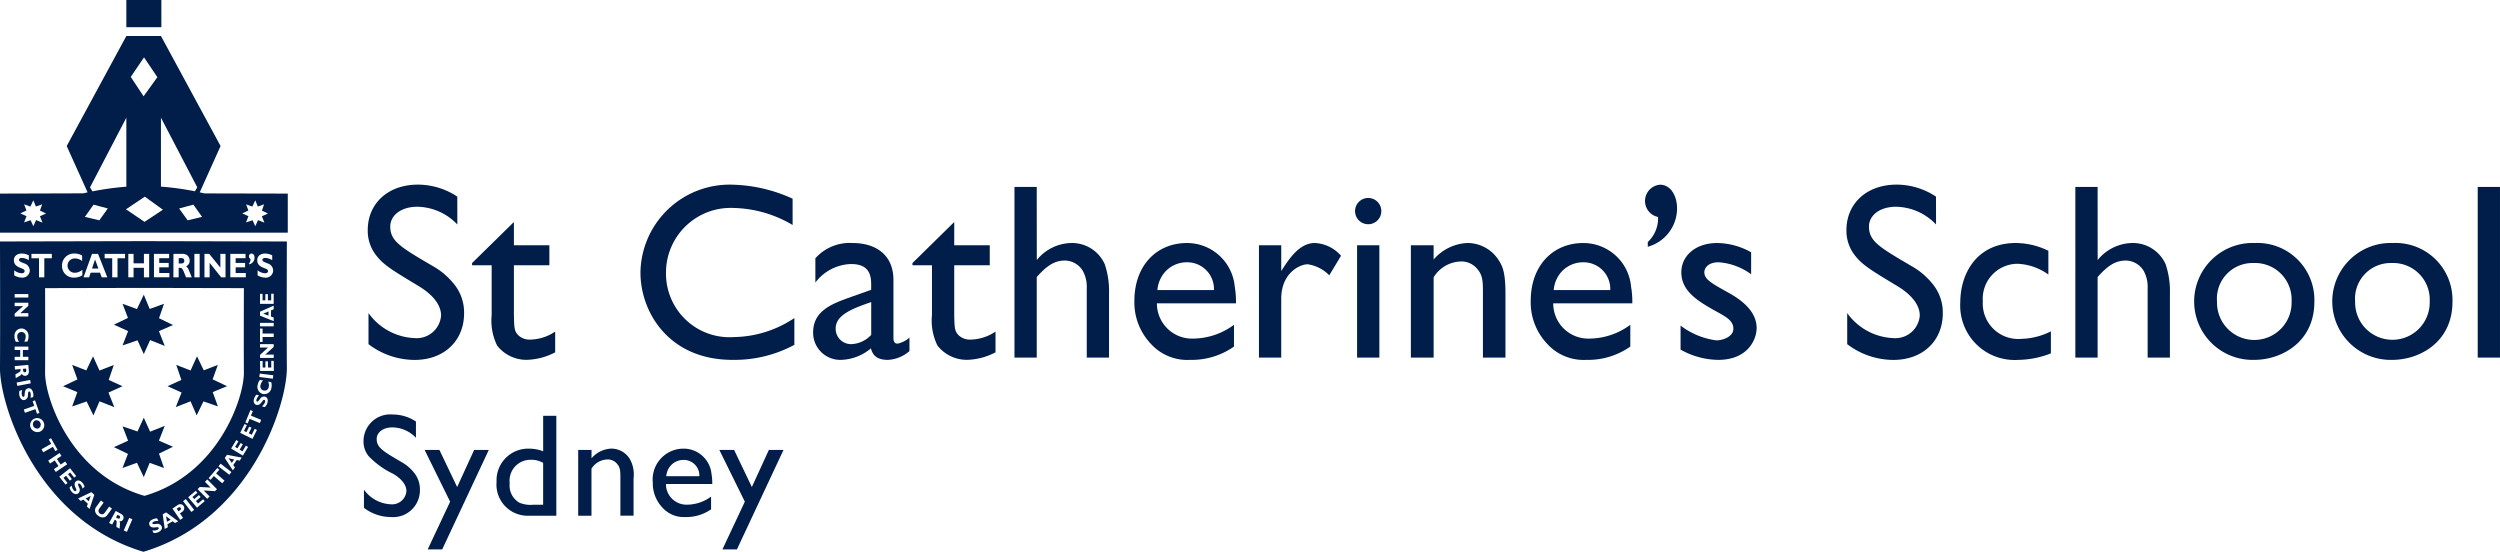 <svg xmlns="http://www.w3.org/2000/svg" width="253.725" height="56" viewBox="0 0 253.725 56"><g id="logo" transform="translate(-1261 -217.393)"><g id="Group_78" data-name="Group 78" transform="translate(1298.323 236.139)"><path id="Path_184" data-name="Path 184" d="M57.842,33.678a5.715,5.715,0,0,0-4.064-1.8c-1.7,0-2.743.914-2.743,2.007,0,1.473,1.016,2.083,4.317,4.013a7.389,7.389,0,0,1,2.235,1.93,4.557,4.557,0,0,1,.94,2.871c0,2.717-1.956,4.724-5.028,4.724a7.758,7.758,0,0,1-4.673-1.6V42.669A6.066,6.066,0,0,0,53.5,45.208a2.487,2.487,0,0,0,2.692-2.286c0-1.448-1.473-2.514-2.286-3-2.743-1.651-3.53-2.133-4.292-3.1a4.021,4.021,0,0,1-.864-2.591c0-2.615,1.981-4.6,5.1-4.6a7.227,7.227,0,0,1,3.988,1.219Z" transform="translate(-48.75 -29.64)" fill="#001e49"></path><path id="Path_185" data-name="Path 185" d="M65.4,36.435H69v2.032H65.4v4.977c.025,1.422.05,1.676.406,2.083a1.639,1.639,0,0,0,1.219.482,4.675,4.675,0,0,0,2.565-.813V47.3a6.533,6.533,0,0,1-2.921.763A3.773,3.773,0,0,1,63.7,46.62a5.752,5.752,0,0,1-.558-3.1V38.467H61.156v-.229L65.4,34.073Z" transform="translate(-50.567 -30.289)" fill="#001e49"></path><path id="Path_186" data-name="Path 186" d="M96.618,33.729A12.223,12.223,0,0,0,90.624,32a6.567,6.567,0,0,0-6.857,6.578,6.452,6.452,0,0,0,6.882,6.527,11.342,11.342,0,0,0,6.146-1.93v2.717a12.829,12.829,0,0,1-6.3,1.524c-6.425,0-9.32-4.826-9.32-8.864a9.051,9.051,0,0,1,9.371-8.914,15.459,15.459,0,0,1,6.07,1.422Z" transform="translate(-53.498 -29.64)" fill="#001e49"></path><path id="Path_187" data-name="Path 187" d="M111.482,47.544a3.617,3.617,0,0,1-2.183.889c-.991,0-1.524-.356-1.728-1.169a4.908,4.908,0,0,1-3.073,1.169,2.753,2.753,0,0,1-2.793-2.794c0-2.26,2.056-2.947,3.885-3.606l2.006-.712v-.609c0-1.422-.685-2.006-2.057-2.006a4.719,4.719,0,0,0-3.606,1.88V38.122a4.673,4.673,0,0,1,3.784-1.549c2.311,0,4.14,1.168,4.14,3.758V46.2c0,.432.153.585.432.585a2.709,2.709,0,0,0,1.193-.61ZM107.6,42.567c-1.93.66-3.606,1.32-3.606,2.666a1.554,1.554,0,0,0,1.626,1.6,2.9,2.9,0,0,0,1.98-.939Z" transform="translate(-56.504 -30.655)" fill="#001e49"></path><path id="Path_188" data-name="Path 188" d="M117.756,36.435h3.606v2.032h-3.606v4.977c.026,1.422.051,1.676.406,2.083a1.641,1.641,0,0,0,1.22.482,4.671,4.671,0,0,0,2.564-.813V47.3a6.527,6.527,0,0,1-2.92.763,3.773,3.773,0,0,1-2.971-1.448,5.744,5.744,0,0,1-.559-3.1V38.467h-1.98v-.229l4.241-4.165Z" transform="translate(-58.234 -30.289)" fill="#001e49"></path><path id="Path_189" data-name="Path 189" d="M127.912,37.324a4.609,4.609,0,0,1,3.5-1.727,3.632,3.632,0,0,1,3.4,2.159,8.535,8.535,0,0,1,.432,2.971v6.5h-2.26V40.168a3.352,3.352,0,0,0-.406-1.752,2.164,2.164,0,0,0-1.8-1.041c-1.093,0-1.88.559-2.871,1.676v8.178h-2.26V29.908h2.26Z" transform="translate(-60.011 -29.679)" fill="#001e49"></path><path id="Path_190" data-name="Path 190" d="M150.01,47.086a7.471,7.471,0,0,1-4.469,1.347,4.98,4.98,0,0,1-3.937-1.6,6.1,6.1,0,0,1-1.7-4.393c0-3.555,2.235-5.866,5.334-5.866a4.861,4.861,0,0,1,4.851,4.418,9.376,9.376,0,0,1,.126,1.7h-8.025a3.562,3.562,0,0,0,3.682,3.581,7.059,7.059,0,0,0,4.14-1.4Zm-2.031-5.739a2.71,2.71,0,0,0-2.768-2.818,2.961,2.961,0,0,0-2.184.965,3.165,3.165,0,0,0-.787,1.854Z" transform="translate(-62.098 -30.655)" fill="#001e49"></path><path id="Path_191" data-name="Path 191" d="M156.978,36.8v2.616c.737-1.143,1.8-2.844,3.4-2.844a3.746,3.746,0,0,1,2.667,1.295l-1.193,1.981a3.849,3.849,0,0,0-2.184-1.117c-.838,0-2.692.914-2.692,3.5V48.2h-2.26V36.8Z" transform="translate(-64.267 -30.655)" fill="#001e49"></path><path id="Path_192" data-name="Path 192" d="M168.808,32.537a1.333,1.333,0,1,1-1.346-1.32A1.333,1.333,0,0,1,168.808,32.537Zm-.2,14.883h-2.26v-11.4h2.26Z" transform="translate(-65.94 -29.871)" fill="#001e49"></path><path id="Path_193" data-name="Path 193" d="M175.087,36.8v1.448a4.792,4.792,0,0,1,3.429-1.676,3.757,3.757,0,0,1,3.226,1.828c.355.559.635,1.219.635,3.3v6.5H180.09V41.7c0-1.219,0-1.854-.61-2.54a2.083,2.083,0,0,0-1.7-.711,3.35,3.35,0,0,0-2.692,1.6V48.2h-2.311V36.8Z" transform="translate(-66.911 -30.655)" fill="#001e49"></path><path id="Path_194" data-name="Path 194" d="M197.134,47.086a7.474,7.474,0,0,1-4.47,1.347,4.978,4.978,0,0,1-3.936-1.6,6.1,6.1,0,0,1-1.7-4.393c0-3.555,2.235-5.866,5.333-5.866a4.861,4.861,0,0,1,4.851,4.418,9.314,9.314,0,0,1,.127,1.7h-8.025a3.561,3.561,0,0,0,3.682,3.581,7.063,7.063,0,0,0,4.14-1.4ZM195.1,41.347a2.709,2.709,0,0,0-2.768-2.818,2.96,2.96,0,0,0-2.183.965,3.167,3.167,0,0,0-.788,1.854Z" transform="translate(-68.998 -30.655)" fill="#001e49"></path><path id="Path_195" data-name="Path 195" d="M200.9,35.455a3.267,3.267,0,0,0,1.041-2.539,1.658,1.658,0,0,1,.2-3.276c1.093,0,1.728,1.143,1.728,2.387a4.039,4.039,0,0,1-2.971,3.911Z" transform="translate(-70.989 -29.64)" fill="#001e49"></path><path id="Path_196" data-name="Path 196" d="M212.007,39.747a6.246,6.246,0,0,0-3.3-1.219c-1.067,0-1.449.584-1.449,1.016,0,.737.788,1.142,2.464,2.082,1.625.889,2.844,2.058,2.844,3.581,0,1.067-.813,3.226-3.911,3.226a7.981,7.981,0,0,1-3.809-1.042V44.953a7.571,7.571,0,0,0,3.632,1.5c.711,0,1.727-.407,1.727-1.169,0-.813-.685-1.194-1.752-1.778-1.879-1.041-3.53-2.056-3.53-3.961,0-1.676,1.447-2.971,3.632-2.971a7.155,7.155,0,0,1,3.453.94Z" transform="translate(-71.608 -30.655)" fill="#001e49"></path><path id="Path_197" data-name="Path 197" d="M233.662,33.678a5.715,5.715,0,0,0-4.064-1.8c-1.7,0-2.743.914-2.743,2.007,0,1.473,1.016,2.083,4.317,4.013a7.389,7.389,0,0,1,2.235,1.93,4.557,4.557,0,0,1,.94,2.871c0,2.717-1.956,4.724-5.028,4.724a7.754,7.754,0,0,1-4.673-1.6V42.669a6.064,6.064,0,0,0,4.673,2.539,2.487,2.487,0,0,0,2.692-2.286c0-1.448-1.473-2.514-2.286-3-2.743-1.651-3.53-2.133-4.292-3.1a4.021,4.021,0,0,1-.864-2.591c0-2.615,1.981-4.6,5.1-4.6a7.227,7.227,0,0,1,3.988,1.219Z" transform="translate(-74.496 -29.64)" fill="#001e49"></path><path id="Path_198" data-name="Path 198" d="M247.045,39.773a5.72,5.72,0,0,0-3.174-1.093,3.549,3.549,0,0,0-3.479,3.809A3.6,3.6,0,0,0,244.3,46.3a7.031,7.031,0,0,0,3-.762v2.235a9.334,9.334,0,0,1-3.327.661,5.524,5.524,0,0,1-5.867-5.867c0-2.769,1.575-5.994,5.638-5.994a7.6,7.6,0,0,1,3.3.787Z" transform="translate(-76.478 -30.655)" fill="#001e49"></path><path id="Path_199" data-name="Path 199" d="M254.051,37.324a4.607,4.607,0,0,1,3.5-1.727,3.633,3.633,0,0,1,3.4,2.159,8.535,8.535,0,0,1,.432,2.971v6.5h-2.26V40.168a3.353,3.353,0,0,0-.406-1.752,2.165,2.165,0,0,0-1.8-1.041c-1.093,0-1.88.559-2.871,1.676v8.178h-2.26V29.908h2.26Z" transform="translate(-78.482 -29.679)" fill="#001e49"></path><path id="Path_200" data-name="Path 200" d="M278.113,42.541c0,4.063-3.3,5.892-6.12,5.892a5.933,5.933,0,1,1,.075-11.86A5.781,5.781,0,0,1,278.113,42.541Zm-9.879-.026a3.786,3.786,0,1,0,7.568-.026,3.712,3.712,0,0,0-3.86-3.885A3.615,3.615,0,0,0,268.233,42.516Z" transform="translate(-80.551 -30.655)" fill="#001e49"></path><path id="Path_201" data-name="Path 201" d="M294.535,42.541c0,4.063-3.3,5.892-6.121,5.892a5.933,5.933,0,1,1,.077-11.86A5.781,5.781,0,0,1,294.535,42.541Zm-9.88-.026a3.786,3.786,0,1,0,7.569-.026,3.712,3.712,0,0,0-3.86-3.885A3.615,3.615,0,0,0,284.655,42.516Z" transform="translate(-82.956 -30.655)" fill="#001e49"></path><path id="Path_202" data-name="Path 202" d="M301.888,47.229h-2.26V29.908h2.26Z" transform="translate(-85.487 -29.679)" fill="#001e49"></path></g><g id="Group_79" data-name="Group 79" transform="translate(1297.892 259.461)"><path id="Path_203" data-name="Path 203" d="M53.568,59.327a3.348,3.348,0,0,0-2.379-1.056c-1,0-1.606.536-1.606,1.175,0,.862.595,1.219,2.528,2.349a4.313,4.313,0,0,1,1.308,1.13,2.667,2.667,0,0,1,.551,1.68,2.72,2.72,0,0,1-2.944,2.766,4.545,4.545,0,0,1-2.736-.936V64.59a3.549,3.549,0,0,0,2.736,1.486A1.456,1.456,0,0,0,52.6,64.739c0-.848-.862-1.472-1.338-1.755A8.391,8.391,0,0,1,48.75,61.17a2.354,2.354,0,0,1-.505-1.516,2.719,2.719,0,0,1,2.988-2.691,4.231,4.231,0,0,1,2.335.714Z" transform="translate(-48.245 -56.963)" fill="#001e49"></path><path id="Path_204" data-name="Path 204" d="M57.295,71.273H55.823L58.1,66.427l-2.587-5.249h1.5l1.8,3.762,1.724-3.762h1.487Z" transform="translate(-49.309 -57.58)" fill="#001e49"></path><path id="Path_205" data-name="Path 205" d="M70.132,67.26H67.308a3.165,3.165,0,0,1-3.241-3.449,3.211,3.211,0,0,1,3.285-3.36,3.97,3.97,0,0,1,1.443.268v-3.6h1.338Zm-1.338-5.367a2.4,2.4,0,0,0-1.234-.312A2.122,2.122,0,0,0,65.4,63.973a2,2,0,0,0,.982,1.963,2.9,2.9,0,0,0,1.4.208h1.011Z" transform="translate(-50.562 -56.986)" fill="#001e49"></path><path id="Path_206" data-name="Path 206" d="M75.125,61.155V62a2.8,2.8,0,0,1,2.008-.982,2.2,2.2,0,0,1,1.888,1.071,3.193,3.193,0,0,1,.371,1.932v3.806H78.054V64.025c0-.714,0-1.086-.357-1.487a1.221,1.221,0,0,0-1-.417,1.963,1.963,0,0,0-1.577.937v4.772H73.772V61.155Z" transform="translate(-51.983 -57.557)" fill="#001e49"></path><path id="Path_207" data-name="Path 207" d="M88.559,67.177a4.381,4.381,0,0,1-2.617.788,2.914,2.914,0,0,1-2.3-.936,3.572,3.572,0,0,1-1-2.573,3.129,3.129,0,0,1,3.122-3.435,2.846,2.846,0,0,1,2.84,2.587,5.463,5.463,0,0,1,.074,1h-4.7a2.085,2.085,0,0,0,2.156,2.1,4.133,4.133,0,0,0,2.423-.818Zm-1.189-3.36a1.587,1.587,0,0,0-1.621-1.65,1.733,1.733,0,0,0-1.279.564,1.854,1.854,0,0,0-.461,1.086Z" transform="translate(-53.282 -57.557)" fill="#001e49"></path><path id="Path_208" data-name="Path 208" d="M92.337,71.273H90.865l2.276-4.847-2.587-5.249h1.5l1.8,3.762,1.725-3.762h1.487Z" transform="translate(-54.44 -57.58)" fill="#001e49"></path></g><g id="Group_85" data-name="Group 85" transform="translate(1261 217.393)"><g id="Group_82" data-name="Group 82" transform="translate(0 24.473)"><g id="Group_81" data-name="Group 81"><g id="Group_80" data-name="Group 80"><path id="Path_209" data-name="Path 209" d="M34.137,36.383l-14.557-.034-14.557.034s.031,9.081,0,12.814,3.655,15.42,14.557,18.679c10.9-3.26,14.587-14.947,14.557-18.679S34.137,36.383,34.137,36.383ZM32.8,47.092l-.855.77.859,0V48.2l-1.388.005v-.315l.815-.746-.818,0,0-.342L32.8,46.8Zm0-2.987v.366l-1.388-.559v-.4l1.388-.616v.372l-.275.114V44Zm-1.387.54h1.387v.35H31.406Zm.26.58v.5h1.128v.352l-1.128,0v.5h-.26l0-1.355Zm1.128-2.511-1.388,0V41.7h.259v.659h.281v-.629h.26v.629h.334V41.69h.254Zm-.867-5.105a1.536,1.536,0,0,1,.718.185v.488a1.5,1.5,0,0,0-.681-.23c-.311,0-.32.171-.32.2,0,.143.208.227.513.349a.781.781,0,0,1,.584.75.745.745,0,0,1-.83.7,1.5,1.5,0,0,1-.749-.23v-.513a1.284,1.284,0,0,0,.737.3c.068,0,.317,0,.317-.216,0-.157-.121-.206-.4-.314-.3-.119-.691-.286-.691-.789C31.124,37.923,31.395,37.609,31.927,37.609Zm-1.379,0c.133,0,.3.119.3.4a.682.682,0,0,1-.546.695v-.1a.636.636,0,0,0,.139-.446.3.3,0,0,1-.158-.269A.267.267,0,0,1,30.547,37.609ZM28.4,37.64h1.541v.443H28.938v.481H29.9v.446h-.959v.573h1.029v.436H28.4Zm-2.625,0h.481l1.134,1.4v-1.4h.522v2.38h-.441L26.3,38.548V40.02h-.525Zm-1.023,0h.535v2.38h-.535Zm-2.125,0h.814a.918.918,0,0,1,.557.119.714.714,0,0,1,.276.562.622.622,0,0,1-.363.586.91.91,0,0,1,.3.446c.059.136.149.359.206.5l.071.172h-.58c-.047-.1-.23-.576-.274-.67-.143-.3-.248-.3-.4-.3h-.078v.971h-.534Zm-1.981,0h1.541v.443H21.185v.481h.959v.446h-.959v.573h1.028v.436H20.651Zm-2.6,0h.534V38.6h1.05V37.64h.532v2.38h-.532v-.964h-1.05v.964h-.534Zm-2.4,0h2.069v.446h-.764V40.02h-.538V38.087h-.767Zm-1.285,0h.612l.941,2.38h-.568l-.174-.471h-.947l-.159.471H13.5ZM12.6,37.609a1.4,1.4,0,0,1,.761.209v.548a1.177,1.177,0,0,0-.724-.258.726.726,0,1,0-.016,1.451,1.131,1.131,0,0,0,.563-.164l.2-.129v.547a1.519,1.519,0,0,1-.833.237,1.173,1.173,0,0,1-1.233-1.214A1.208,1.208,0,0,1,12.6,37.609Zm-4.386.032h2.069v.446H9.521V40.02H8.984V38.087H8.216ZM7.124,39.074c-.3-.119-.691-.286-.691-.789,0-.363.271-.677.8-.677a1.531,1.531,0,0,1,.717.185v.488a1.491,1.491,0,0,0-.68-.23c-.311,0-.32.171-.32.2,0,.143.208.227.513.349a.781.781,0,0,1,.584.75.745.745,0,0,1-.83.7,1.5,1.5,0,0,1-.749-.23v-.513a1.284,1.284,0,0,0,.737.3c.068,0,.317,0,.317-.216C7.524,39.231,7.4,39.183,7.124,39.074ZM7.9,43.654V44H6.512v-.289l.859-.767H6.512V42.6H7.9v.315l-.818.743Zm-1.387-1.58v-.35H7.9v.35ZM7.2,45.21a.751.751,0,0,1,.717.837,1,1,0,0,1-.121.5h-.32a.831.831,0,0,0,.15-.475.429.429,0,1,0-.847-.009.821.821,0,0,0,.1.369l.075.131H6.634a1.092,1.092,0,0,1-.139-.545A.729.729,0,0,1,7.2,45.21ZM7.076,47.4H6.514v-.35l1.388,0v.35H7.345l0,.688.557,0v.348l-1.388,0v-.348h.562Zm-.488,2.472c.057-.036.32-.181.372-.214.166-.109.159-.178.15-.275l0-.051-.563.052-.032-.348,1.382-.127.049.531a.663.663,0,0,1-.036.369.4.4,0,0,1-.309.21.366.366,0,0,1-.363-.206.53.53,0,0,1-.241.223c-.075.045-.2.116-.275.16l-.1.056Zm.127.827,1.364-.263.066.344-1.363.262ZM7,52.049a1.046,1.046,0,0,1,0-.509l.289-.077a.892.892,0,0,0-.044.51c.012.044.055.2.175.169.089-.024.1-.108.11-.3.016-.21.046-.479.329-.554.2-.055.427.07.516.406a1.1,1.1,0,0,1,.016.482l-.276.073a1.055,1.055,0,0,0,.016-.466c-.052-.2-.15-.177-.164-.173-.081.021-.093.166-.111.376a.471.471,0,0,1-.325.482C7.225,52.551,7.053,52.249,7,52.049Zm.44,1.39L8.5,53.067l-.166-.474.246-.086.446,1.279-.246.086L8.62,53.4l-1.064.372Zm.673,1.789a.717.717,0,1,1,.971.453A.747.747,0,0,1,8.114,55.228Zm1.128,2.244.981-.556-.248-.437.227-.129.667,1.179-.226.129-.247-.435-.981.556Zm1.253,2.016.466-.312-.384-.571-.466.313-.195-.29,1.151-.774.195.29-.462.311.383.571.463-.311L11.84,59l-1.151.774Zm1.181,1.567-.634-.8,1.09-.86.625.792-.2.16-.409-.518-.22.174.389.494-.2.161-.389-.494-.262.207.417.528Zm.639.751a1.054,1.054,0,0,1-.231-.452l.22-.2a.894.894,0,0,0,.2.472c.03.033.142.152.233.068.067-.062.035-.14-.043-.318-.083-.194-.182-.446.034-.643.156-.143.411-.137.645.12a1.1,1.1,0,0,1,.238.419l-.21.192a1.07,1.07,0,0,0-.2-.419c-.137-.149-.215-.087-.226-.078-.061.056-.005.19.077.385a.47.47,0,0,1-.064.577C12.748,62.147,12.455,61.959,12.315,61.807Zm1.8,1.726-.275-.251.1-.28-.458-.418-.262.132-.271-.247,1.349-.647.3.271Zm1.478.847a.74.74,0,0,1-.6-.162.708.708,0,0,1-.327-.543.587.587,0,0,1,.146-.382l.45-.619.283.206-.4.557a.717.717,0,0,0-.107.189.319.319,0,0,0,.128.37.337.337,0,0,0,.382.026.6.6,0,0,0,.158-.177l.4-.556.283.206-.444.61A.646.646,0,0,1,15.593,64.379Zm1.927.216a.366.366,0,0,1-.374.184.531.531,0,0,1,.049.324c0,.088-.015.23-.022.318l-.007.11-.333-.184c0-.067.03-.366.032-.428,0-.2-.058-.232-.143-.279l-.044-.025-.273.5-.306-.169.671-1.215.466.258a.661.661,0,0,1,.286.236A.408.408,0,0,1,17.519,64.6Zm.387,1.255-.321-.139.551-1.274.321.139ZM9.6,49.694c.021-2.5,0-8.576,0-8.576l10.088-.023,10.088.023s-.022,6.077,0,8.576S27.24,60.013,19.685,62.2C12.13,60.013,9.575,52.191,9.6,49.694Zm11.51,16.187a1.057,1.057,0,0,1-.5.09l-.129-.27a.9.9,0,0,0,.51-.052c.04-.02.186-.091.133-.2-.04-.083-.124-.074-.317-.052-.209.023-.48.044-.606-.22-.091-.191-.01-.433.3-.583a1.1,1.1,0,0,1,.471-.106l.123.257a1.055,1.055,0,0,0-.46.072c-.184.088-.146.18-.14.193.036.076.18.061.391.039a.471.471,0,0,1,.534.23C21.558,65.566,21.294,65.791,21.106,65.881Zm1.679-.921-.236-.181-.539.309.048.29-.318.183-.207-1.483.347-.2,1.227.9Zm.9-1.336a.575.575,0,0,1-.233.238l-.17.116.315.46-.289.2-.784-1.145.469-.32a.6.6,0,0,1,.282-.125.4.4,0,0,1,.375.173A.413.413,0,0,1,23.685,63.624Zm.76.213-.844-1.1.278-.213.843,1.1Zm.57-.439-.9-1.057.769-.654.167.2-.5.428.182.213.48-.407.168.2-.479.407.217.254.512-.437.166.194Zm1.828-1.675-1.149-.069.6.609-.244.242-.977-.986L25.3,61.3l1.1.058-.576-.581.242-.241.977.986Zm.733-.8-.854-.736-.328.381-.2-.171.884-1.025.2.17-.327.379.854.735Zm.717-.863-1.1-.85.214-.277,1.1.85Zm1.046-1.436-.291-.063-.353.51.166.242-.209.3-.821-1.251.229-.329,1.492.285Zm.331-.508L28.482,57.4l.52-.865.221.133-.339.564.24.145.324-.539.223.134-.323.539.286.172.347-.577.219.131Zm.975-1.7L29.4,55.805l.446-.9.231.114-.291.592.252.124.277-.564.234.115-.277.564.3.147.3-.6.228.112Zm.746-1.6-1.041-.433-.193.464-.24-.1.52-1.252.241.1-.192.462,1.041.433Zm.772-2.047a1.068,1.068,0,0,1-.273.428l-.286-.089a.892.892,0,0,0,.307-.409c.014-.044.06-.2-.059-.236-.087-.026-.138.041-.253.2s-.293.382-.573.3c-.2-.062-.325-.286-.222-.618a1.1,1.1,0,0,1,.242-.417l.271.085a1.054,1.054,0,0,0-.259.386c-.061.195.033.23.047.234.079.025.166-.091.294-.26a.471.471,0,0,1,.531-.236C32.239,52.23,32.225,52.576,32.164,52.775Zm.405-1.544a.728.728,0,0,1-.865.637.752.752,0,0,1-.52-.972,1,1,0,0,1,.227-.461l.312.068a.834.834,0,0,0-.249.431.429.429,0,1,0,.825.192.81.81,0,0,0-.014-.381L32.24,50.6l.312.068A1.088,1.088,0,0,1,32.569,51.231Zm.147-.915-1.376-.175.044-.347,1.377.174Zm-1.293-.785-.009-1.009.259,0,.005.66.281,0-.005-.629.26,0,.005.628.334,0-.005-.673.254,0,.009,1.023Z" transform="translate(-5.024 -36.349)" fill="#001e49"></path><path id="Path_210" data-name="Path 210" d="M36.859,45.133v-.427l-.537.224Z" transform="translate(-9.607 -37.573)" fill="#001e49"></path><path id="Path_211" data-name="Path 211" d="M26.727,38.871a.254.254,0,0,0,.114-.23.259.259,0,0,0-.3-.272h-.267v.544H26.5C26.637,38.906,26.671,38.906,26.727,38.871Z" transform="translate(-8.136 -36.645)" fill="#001e49"></path><path id="Path_212" data-name="Path 212" d="M19.124,68.964l-.153-.084-.154.278.126.069c.08.04.1.05.142.05a.145.145,0,0,0,.131-.081A.166.166,0,0,0,19.124,68.964Z" transform="translate(-7.044 -41.113)" fill="#001e49"></path><path id="Path_213" data-name="Path 213" d="M9.156,57.668a.438.438,0,0,0,.346.8.438.438,0,0,0-.346-.8Z" transform="translate(-5.591 -39.465)" fill="#001e49"></path><path id="Path_214" data-name="Path 214" d="M7.808,51.815a.143.143,0,0,0,.14.063c.158-.015.144-.169.141-.207L8.073,51.5l-.316.029.013.144C7.783,51.759,7.784,51.781,7.808,51.815Z" transform="translate(-5.424 -38.567)" fill="#001e49"></path><path id="Path_215" data-name="Path 215" d="M32.772,62.288l-.569-.123.325.474Z" transform="translate(-9.004 -40.129)" fill="#001e49"></path><path id="Path_216" data-name="Path 216" d="M15.521,67.19l.2-.548-.513.259Z" transform="translate(-6.515 -40.785)" fill="#001e49"></path><path id="Path_217" data-name="Path 217" d="M26.136,68.069l-.1.069.181.264.094-.065c.092-.063.215-.147.123-.281S26.218,68.013,26.136,68.069Z" transform="translate(-8.1 -40.982)" fill="#001e49"></path><path id="Path_218" data-name="Path 218" d="M16.273,38.532l-.311.921h.653Z" transform="translate(-6.626 -36.669)" fill="#001e49"></path><path id="Path_219" data-name="Path 219" d="M24.861,69.621l.371-.213-.462-.354Z" transform="translate(-7.915 -41.138)" fill="#001e49"></path></g></g></g><g id="Group_83" data-name="Group 83" transform="translate(6.399 29.905)"><path id="Path_220" data-name="Path 220" d="M20.008,46.411l-.564,1.454,1.519-.519.637,1.4s.545-1.208.642-1.423l1.484.592s-.5-1.276-.59-1.5l1.426-.621-1.418-.69c.073-.211.51-1.465.51-1.465l-1.454.524c-.09-.218-.6-1.449-.6-1.449l-.692,1.459-1.466-.532s.469,1.217.552,1.431l-1.425.685,1.439.655" transform="translate(-13.406 -42.713)" fill="#001e49"></path><path id="Path_221" data-name="Path 221" d="M23.136,59.671l.59-1.5-1.484.589L21.6,57.341s-.543,1.192-.638,1.4l-1.518-.519.563,1.454-1.439.655,1.425.685-.553,1.431,1.467-.533.692,1.46.6-1.451c.221.081,1.453.526,1.453.526s-.436-1.254-.509-1.465l1.419-.691-1.427-.621" transform="translate(-13.406 -44.855)" fill="#001e49"></path><path id="Path_222" data-name="Path 222" d="M26.344,52.441l-1.4.638,1.424.641L25.778,55.2l1.5-.59.62,1.428.691-1.419,1.466.51s-.446-1.232-.528-1.454l1.452-.6-1.46-.692.53-1.468-1.43.552-.685-1.425s-.557,1.226-.653,1.44l-1.454-.565s.445,1.3.519,1.519" transform="translate(-14.339 -43.787)" fill="#001e49"></path><path id="Path_223" data-name="Path 223" d="M14.91,54.622l.691,1.419.621-1.427,1.5.59s-.5-1.263-.592-1.483l1.423-.641-1.4-.638.518-1.519-1.452.565-.656-1.439s-.584,1.216-.685,1.425l-1.432-.553.533,1.468-1.46.692,1.45.6-.525,1.454,1.465-.51" transform="translate(-12.52 -43.787)" fill="#001e49"></path></g><path id="Path_224" data-name="Path 224" d="M19.586,39.833" transform="translate(-7.156 -12.387)" fill="#001e49"></path><g id="Group_84" data-name="Group 84" transform="translate(0 0)"><path id="Path_225" data-name="Path 225" d="M21.4,10.44H17.846V7.678H21.4ZM34.23,27.326v3.966H5.024V27.326l8.445-.027c.15-.034.3-.066.445-.1L11.794,22.5l6.053-11.167h3.512L27.41,22.5l-2.115,4.7c.16.034.324.069.49.107ZM21.358,19.619v7a29.039,29.039,0,0,1,3.446.471l.241-.4ZM14.406,27.1a28.963,28.963,0,0,1,3.441-.475V19.619L14.16,26.695Zm5.19-9.65,1.4-1.939L19.641,13.5l-1.347,1.984Zm1.962,11.511L19.72,27.638l-1.908,1.281,1.88,1.277Zm-5.591-.124-1.449-.388-.879,1.24,1.463.349Zm8.1,1.2,1.464-.349-.88-1.24-1.449.388ZM7.714,29.619l-.245.634.662-.226.277.609.279-.62.647.257s-.219-.556-.257-.652l.621-.271-.618-.3.222-.638-.633.229-.261-.632-.3.636-.639-.231.241.622-.621.3.627.285m22.522,0-.246.634.662-.226.278.609.279-.62.647.257-.258-.652.622-.271-.618-.3.222-.638-.633.229-.261-.632-.3.636-.639-.231.241.622-.621.3.627.285" transform="translate(-5.024 -7.678)" fill="#001e49"></path></g></g></g></svg>